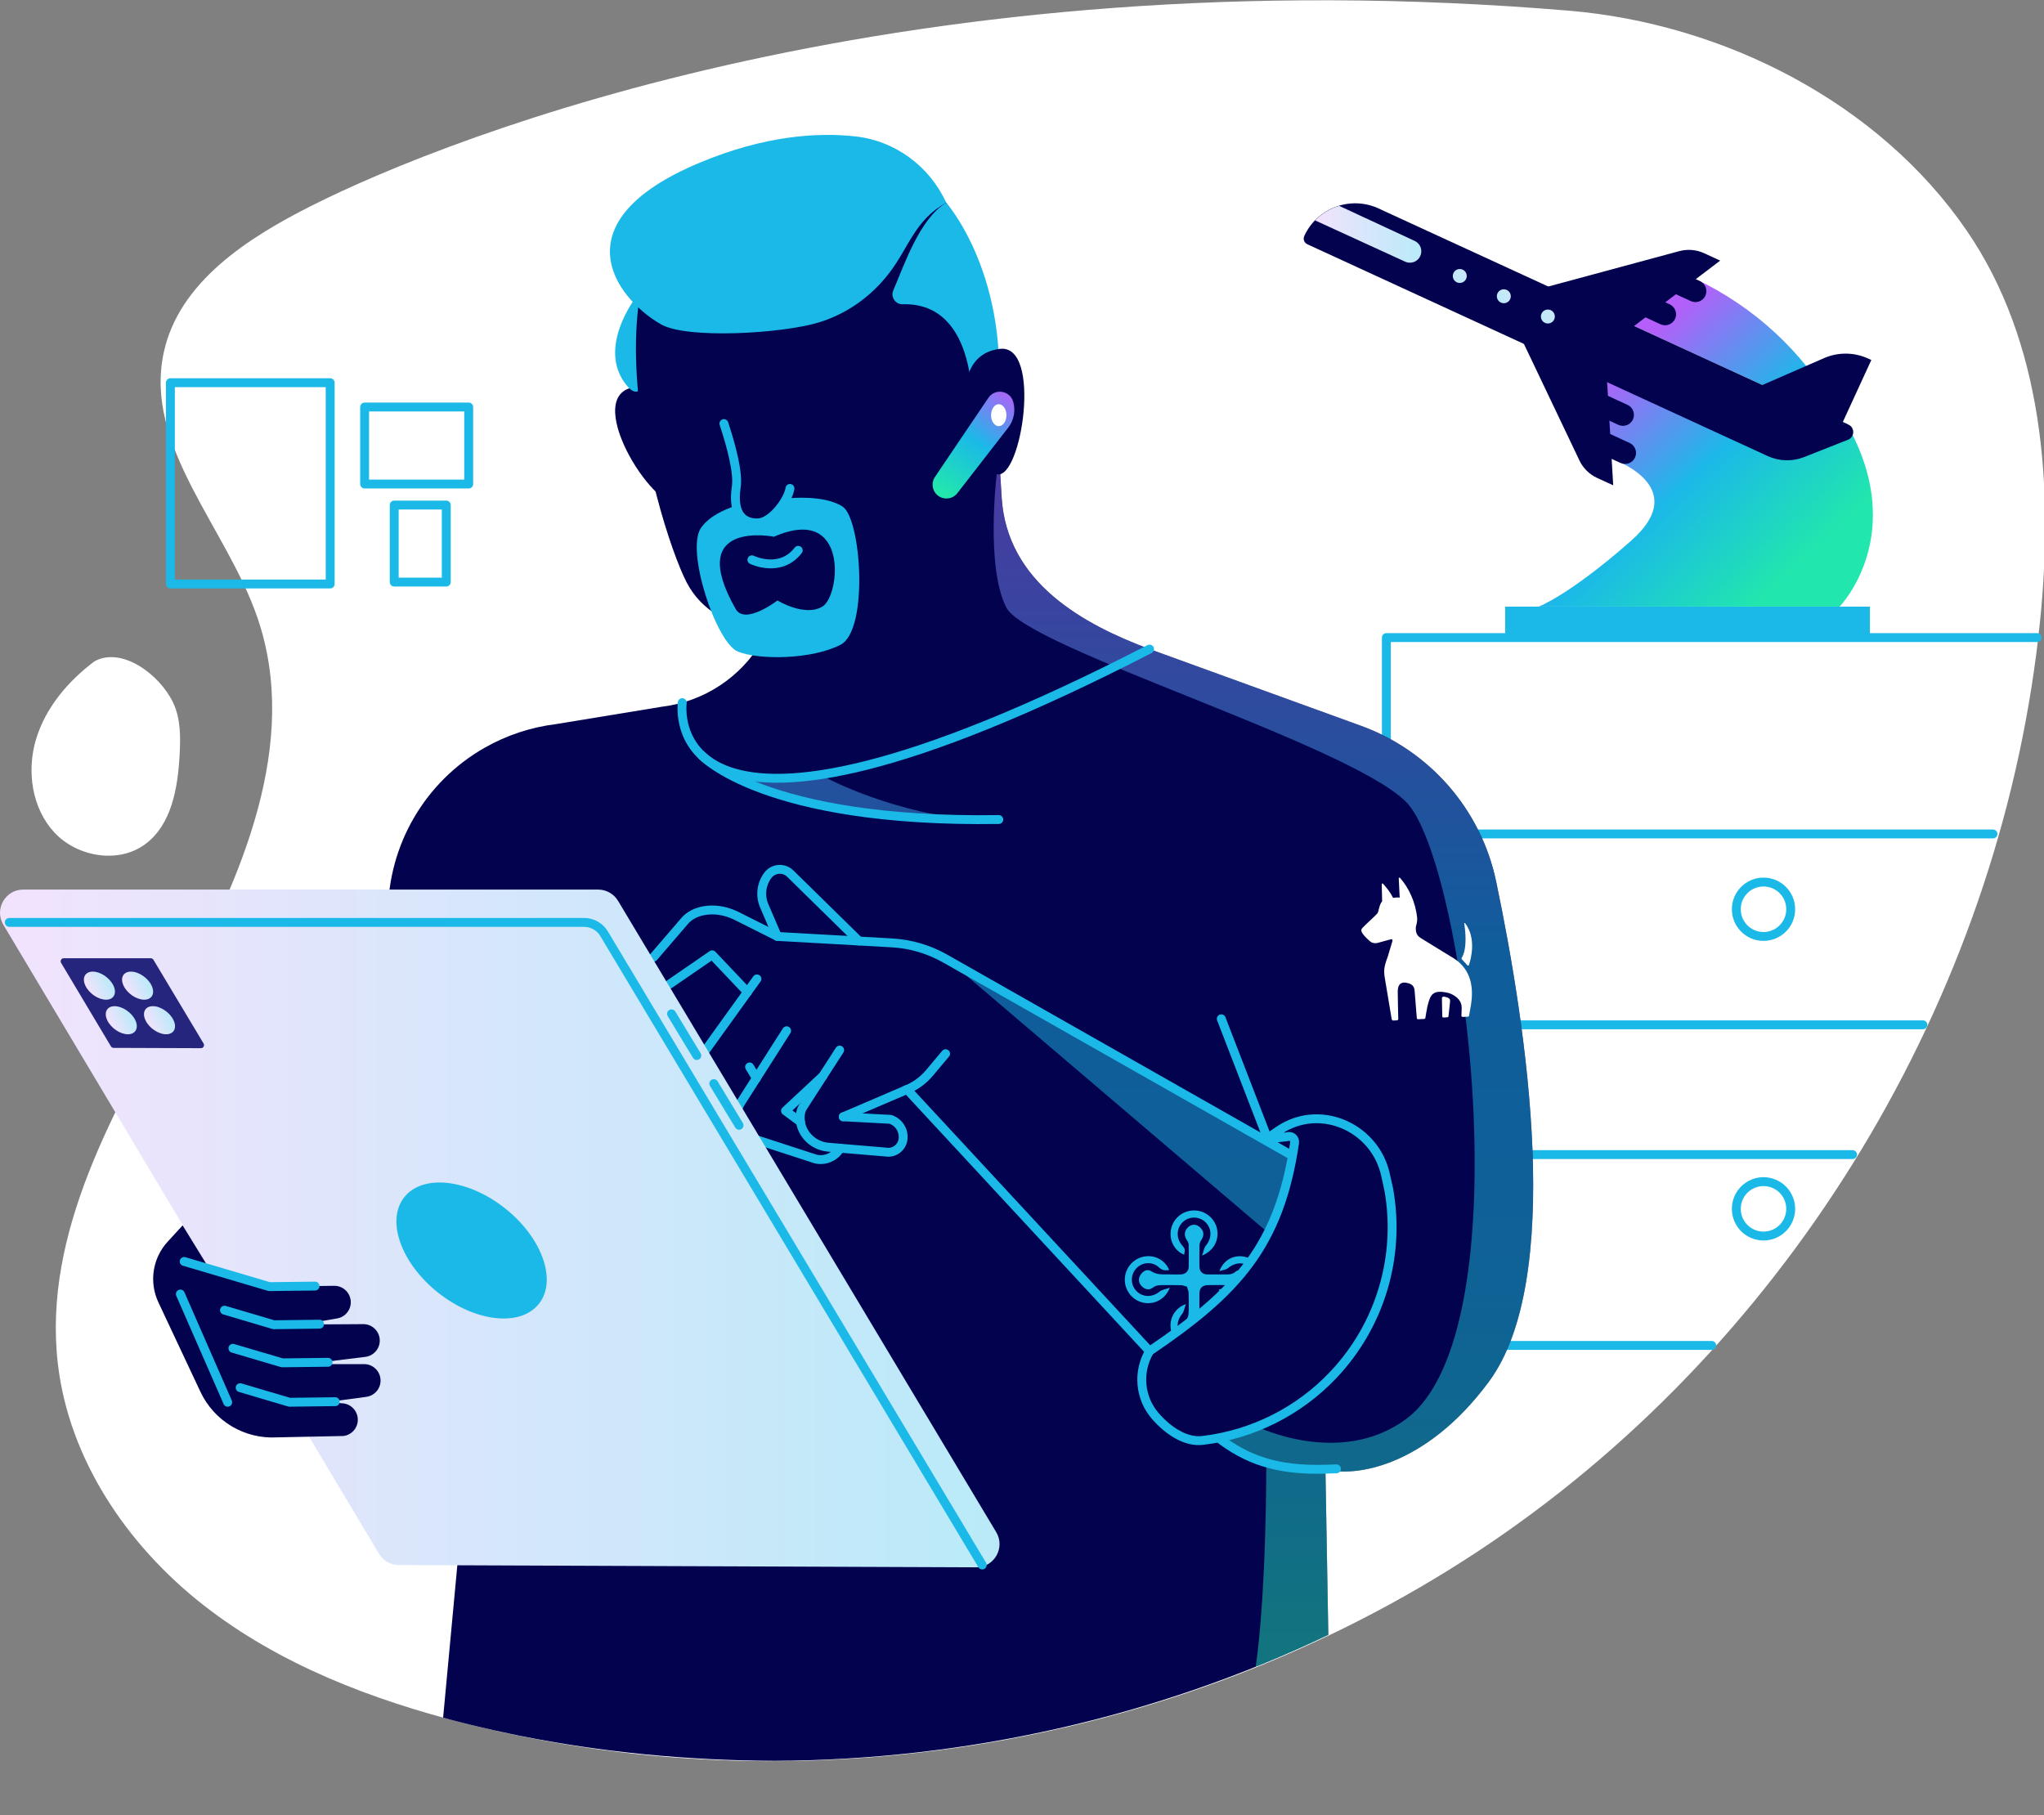 <?xml version="1.0" encoding="UTF-8"?> <svg xmlns="http://www.w3.org/2000/svg" xmlns:xlink="http://www.w3.org/1999/xlink" version="1.1" id="Layer_1" x="0px" y="0px" viewBox="0 0 459.9 408.47" style="enable-background:new 0 0 459.9 408.47;" xml:space="preserve"><rect x="0" y="0" width="459.9" height="408.47" fill="#808080" stroke="none"/> <style type="text/css"> .st0{fill:none;} .st1{fill:#FFFFFF;} .st2{fill:none;stroke:#1BB9E8;stroke-width:2;stroke-linecap:round;stroke-linejoin:round;stroke-miterlimit:10;} .st3{fill:#02024E;} .st4{fill:#1BB9E8;} .st5{fill:url(#SVGID_1_);} .st6{opacity:0.5;fill:url(#SVGID_00000130614440516472820260000005705962391416157357_);enable-background:new ;} .st7{fill:url(#SVGID_00000170960963674595043220000011739769072845345960_);} .st8{fill:#26257E;} .st9{opacity:0.5;fill:url(#SVGID_00000130641969648122692080000012659406390681529985_);enable-background:new ;} .st10{opacity:0.5;fill:url(#SVGID_00000039113287644560313690000018024723443055932828_);enable-background:new ;} .st11{fill:url(#SVGID_00000053532734635688282760000009280336379301227176_);} .st12{fill:url(#SVGID_00000061471078397651423700000010483047748476350364_);} .st13{fill:url(#SVGID_00000089551737223874763700000016093976760609605815_);} .st14{fill:url(#SVGID_00000104664316421378227270000017643893262461733002_);} .st15{fill:url(#SVGID_00000052808908551102375360000009094400032654071691_);} .st16{fill:url(#SVGID_00000160877530181244009880000006834863881304773035_);} .st17{fill:url(#SVGID_00000080164667206953944400000001440170090918172607_);} .st18{fill:url(#SVGID_00000134934225123576099570000002055692671546993558_);} .st19{fill:url(#SVGID_00000055675375297855390940000014338696121082044854_);} </style> <path class="st0" d="M177.51,407.33h10.56c-1.12,0.76-2.4,1.14-3.69,1.14h-10.56C175.11,408.47,176.4,408.09,177.51,407.33z"></path> <g> <path class="st1" d="M442.51,51.89c-19.79-28.85-54.7-46.57-89.56-49.49C204.67-10.01,102.02,30.26,70.26,46.21 C55.73,53.5,40.23,63.48,36.83,79.38c-4.49,21.03,14.11,39.28,21.1,59.62c9.65,28.08-3.51,58.52-17.79,84.55 c-14.28,26.04-30.52,53.74-27.13,83.24c2.48,21.57,15.64,40.97,32.74,54.35c17.1,13.39,37.87,21.32,58.92,26.65 c79.28,20.09,167,4.01,234-42.9s112.11-123.83,120.35-205.21C462.08,109.43,459.71,76.97,442.51,51.89z"></path> </g> <polyline class="st2" points="432.66,230.59 319.26,230.59 319.26,187.65 448.42,187.65 "></polyline> <polyline class="st2" points="385.14,302.73 316.32,302.73 316.32,259.8 416.83,259.8 "></polyline> <polyline class="st2" points="311.93,196.92 311.93,143.46 458.35,143.46 "></polyline> <g> <path class="st1" d="M38.94,158.08c-3.03-6.33-11.53-12.65-17.68-9.28c-5.96,4.47-11.04,10.46-13.17,17.6s-0.91,15.51,4.18,20.95 s14.25,7.05,20.29,2.68c6.04-4.37,7.44-12.68,7.85-20.12C40.63,165.9,40.68,161.71,38.94,158.08z"></path> </g> <path class="st3" d="M156.76,100.75c-0.23-1.97-0.69-3.9-1.43-5.74c-1.39-3.5-4.83-9.81-13.24-7.77 c-11.13,2.69,5.97,29.47,11.55,25.92C157.29,110.83,157.23,104.71,156.76,100.75z"></path> <path class="st4" d="M143.04,66.96c0,0-8.75,11.23-2.2,19.56C147.38,94.86,146,68.13,143.04,66.96z"></path> <circle class="st2" cx="396.79" cy="204.59" r="6.12"></circle> <circle class="st2" cx="396.79" cy="272" r="6.12"></circle> <path class="st3" d="M336.63,198.32c-3.4-16.21-15-29.48-30.6-35.08l-47.38-17.19c-14.72-5.52-32.15-14.87-33.28-34.23 c-3.73-63.93-8.71-81.64-51.54-76.37c-49.41,6.07-26.05,82.62-19.35,95.57s24.48,11.26,24.48,11.26c0.19,0.51,0.25,1.22,0.23,2.01 v0.03l-7.79,0.02c-4.77,8.09-13.02,13.51-22.34,14.66l-24.02,3.94c-5.62,0.7-11.06,2.5-15.98,5.3 c-13.46,7.65-21.77,21.94-21.77,37.42l20.49,94.21l-8.08,86.62l0,0c1.57,0.43,3.13,0.85,4.7,1.24c0,0,0,0,0.01,0 c2.15,0.55,4.31,1.05,6.47,1.54c1.29,0.29,2.59,0.57,3.89,0.84c0.67,0.14,1.34,0.28,2.01,0.42c18.48,3.73,37.84,5.59,57.39,5.67 c42.96-0.14,85.94-9.83,124.7-28.34l-0.65-37.29c6.35,1.87,22.48-0.35,36.75-19.64C351.96,288,343.65,231.8,336.63,198.32z"></path> <path class="st4" d="M212.9,45.61c-3.73-8.18-11.44-13.91-20.37-14.91c-8.6-0.96-20.5-0.19-35.08,5.9 c-31.75,13.27-19.15,30.36-8.75,36.37c5.83,3.37,27.31,2.1,35.57-0.43c6.34-1.94,11.84-5.91,15.86-11.18 C204.54,55.58,205.86,49.51,212.9,45.61L212.9,45.61z"></path> <path class="st4" d="M200.99,65.34c2.43-5.64,5.92-16.13,11.91-19.73c0,0,14.87,16.71,11.41,47.45h-5.59c0,0,1.68-25.09-15.61-24.6 C201.48,68.51,200.34,66.84,200.99,65.34z"></path> <path class="st3" d="M217.79,96.09c-0.45-1.93-0.72-3.89-0.74-5.87c-0.04-3.76,0.62-10.82,7.9-11.72c9.63-1.19,4.87,29.67-0.67,28.2 C220.65,105.74,218.71,99.97,217.79,96.09z"></path> <linearGradient id="SVGID_1_" gradientUnits="userSpaceOnUse" x1="783.626" y1="-202.973" x2="772.288" y2="-227.838" gradientTransform="matrix(0.984 0.18 0.18 -0.984 -506.48 -252.381)"> <stop offset="4.475343e-07" style="stop-color:#B45FF9"></stop> <stop offset="0.499" style="stop-color:#1BB9E8"></stop> <stop offset="1" style="stop-color:#21E6AE"></stop> </linearGradient> <path class="st5" d="M222.39,89.51l-12.02,17.8c-0.51,0.76-0.67,1.71-0.42,2.59l0,0c0.69,2.46,3.89,3.08,5.46,1.06l11.45-14.76 c1.28-1.66,1.69-3.83,1.1-5.84l0,0C227.21,87.85,223.86,87.33,222.39,89.51z"></path> <ellipse class="st1" cx="224.72" cy="93.42" rx="1.73" ry="2.47"></ellipse> <path class="st2" d="M166.44,254.74l-7.39-11.39c-1.6-1.98-1.76-4.75-0.39-6.9l11.65-16.19"></path> <line class="st2" x1="168.66" y1="240.07" x2="170.19" y2="242.63"></line> <polyline class="st2" points="168.18,223.22 160.24,214.84 150.68,221.42 "></polyline> <linearGradient id="SVGID_00000179631437455137484460000003989980543814446247_" gradientUnits="userSpaceOnUse" x1="253.798" y1="335.417" x2="253.798" y2="41.152" gradientTransform="matrix(1 0 0 -1 0 410)"> <stop offset="4.475343e-07" style="stop-color:#B45FF9"></stop> <stop offset="0.48" style="stop-color:#1BB9E8"></stop> <stop offset="0.628" style="stop-color:#1BBCE5"></stop> <stop offset="0.757" style="stop-color:#1CC4DA"></stop> <stop offset="0.879" style="stop-color:#1ED2C8"></stop> <stop offset="0.995" style="stop-color:#21E5AF"></stop> <stop offset="1" style="stop-color:#21E6AE"></stop> </linearGradient> <path style="opacity:0.5;fill:url(#SVGID_00000179631437455137484460000003989980543814446247_);enable-background:new ;" d=" M217.05,219.19l68.01,57.96c0,0,5.93-10.63,5.46-17.36C290.52,259.8,225.2,221.22,217.05,219.19z"></path> <path class="st2" d="M147.03,215.39l6.99-8.13c1.57-1.82,3.88-2.51,6.26-2.51c1.96,0,3.88,0.55,5.63,1.43l9.02,4.53l25.79,1.45 c4.18,0.24,8.26,1.44,11.9,3.5l77.32,43.91"></path> <path class="st2" d="M189.06,258.36c-0.93,1.63-3.03,2.94-5.44,2.46l-14.93-4.86c-2.49-1.54-3.6-4.74-2.29-7.36 c0.09-0.19,0.2-0.37,0.31-0.55l10.28-16.12"></path> <linearGradient id="SVGID_00000091734408892433600700000006358169755262741665_" gradientUnits="userSpaceOnUse" x1="3.002754e-03" y1="133.59" x2="224.898" y2="133.59" gradientTransform="matrix(1 0 0 -1 0 410)"> <stop offset="0" style="stop-color:#F2E3FD"></stop> <stop offset="1" style="stop-color:#B9EAF8"></stop> </linearGradient> <path style="fill:url(#SVGID_00000091734408892433600700000006358169755262741665_);" d="M139.07,202.71l85.08,142.04 c2.07,3.47-0.4,7.87-4.44,7.91L89.8,352.15c-1.86,0.02-3.59-0.95-4.54-2.55L0.75,208.07c-2.08-3.49,0.43-7.91,4.49-7.91h129.34 C136.42,200.16,138.12,201.13,139.07,202.71z"></path> <path class="st8" d="M34.52,215.95l11.29,18.85c0.27,0.46-0.05,1.04-0.59,1.05l-19.66-0.07c-0.25,0-0.48-0.13-0.6-0.34l-11.21-18.78 c-0.28-0.46,0.06-1.05,0.6-1.05h19.58C34.16,215.61,34.39,215.74,34.52,215.95z"></path> <path class="st2" d="M2.09,207.55h129.34c1.84,0,3.55,0.97,4.49,2.55L221,352.14"></path> <path class="st8" d="M209.57,205.75"></path> <path class="st8" d="M289.13,304.95"></path> <path class="st4" d="M170.94,112.56c0,0-9.69,1.16-13.21,6.21c-3.52,5.05,3.42,25.88,8.29,27.84s16.72,1.77,23.1-1.53 s4.67-28.32,0.48-31.08c-4.19-2.75-12.1-1.88-12.1-1.88S172.49,114.39,170.94,112.56z"></path> <path class="st3" d="M174.14,120.77c0,0-20.12-4.01-8.62,16.25c2.11,3.72,9.41-1.91,9.41-1.91s6.15,3.79,10.15,1.35 C189.08,134.01,191.08,113.34,174.14,120.77z"></path> <path class="st3" d="M162.88,95.31c1.74,5.28,3.25,11.11,2.78,14.26c-1.01,6.67,2.04,8.25,5.04,8.07c2.99-0.19,6.63-5.03,7.04-7.74"></path> <path class="st2" d="M162.88,95.31c1.74,5.28,3.25,11.11,2.78,14.26c-1.01,6.67,2.04,8.25,5.04,8.07c2.99-0.19,6.63-5.03,7.04-7.74"></path> <path class="st2" d="M169.18,125.96c0,0,6.36,3.13,10.42-2.13"></path> <line class="st2" x1="285.06" y1="255.82" x2="274.79" y2="229.24"></line> <linearGradient id="SVGID_00000021105268125699163730000005281783508051758222_" gradientUnits="userSpaceOnUse" x1="284.267" y1="335.417" x2="284.267" y2="41.152" gradientTransform="matrix(1 0 0 -1 0 410)"> <stop offset="4.475343e-07" style="stop-color:#B45FF9"></stop> <stop offset="0.48" style="stop-color:#1BB9E8"></stop> <stop offset="0.628" style="stop-color:#1BBCE5"></stop> <stop offset="0.757" style="stop-color:#1CC4DA"></stop> <stop offset="0.879" style="stop-color:#1ED2C8"></stop> <stop offset="0.995" style="stop-color:#21E5AF"></stop> <stop offset="1" style="stop-color:#21E6AE"></stop> </linearGradient> <path style="opacity:0.5;fill:url(#SVGID_00000021105268125699163730000005281783508051758222_);enable-background:new ;" d=" M298.88,367.86l-0.65-37.29c6.35,1.87,22.48-0.35,36.75-19.64c16.97-22.93,8.65-79.13,1.63-112.62c-3.4-16.21-15-29.48-30.6-35.08 l-47.38-17.19c-14.72-5.52-32.15-14.87-33.28-34.23c-0.1-1.71-0.2-3.38-0.3-5.03l-0.79-0.08c0,0-2.54,20.87,2.17,30.01 c4.71,9.13,76.59,30.58,89.87,43.65c13.28,13.07,26.95,119.21,0,138.99c-14.77,10.85-33.48,1.65-33.48,1.65l-8.04,2.55 c0,0,3.7,4.38,10.13,5.6c0,0,0.12,28.34-2.37,45.87C288.07,372.8,293.52,370.43,298.88,367.86z"></path> <path class="st2" d="M274.17,323.55c6.15,4.7,12.8,7.38,24.06,7.03c5.6-0.17,0,0,0,0"></path> <line class="st2" x1="204.1" y1="245.14" x2="258.65" y2="304.02"></line> <linearGradient id="SVGID_00000024000717630661407000000003556305208015777419_" gradientUnits="userSpaceOnUse" x1="192.815" y1="335.417" x2="192.815" y2="41.152" gradientTransform="matrix(1 0 0 -1 0 410)"> <stop offset="4.475343e-07" style="stop-color:#B45FF9"></stop> <stop offset="0.48" style="stop-color:#1BB9E8"></stop> <stop offset="0.628" style="stop-color:#1BBCE5"></stop> <stop offset="0.757" style="stop-color:#1CC4DA"></stop> <stop offset="0.879" style="stop-color:#1ED2C8"></stop> <stop offset="0.995" style="stop-color:#21E5AF"></stop> <stop offset="1" style="stop-color:#21E6AE"></stop> </linearGradient> <path style="opacity:0.5;fill:url(#SVGID_00000024000717630661407000000003556305208015777419_);enable-background:new ;" d=" M184.6,174.32c0,0,13.21,7.63,32.75,10.09c0,0-42.93-1.39-49.07-9.29C168.28,175.12,182.7,174.63,184.6,174.32z"></path> <path class="st2" d="M153.51,158.1c0,0-6.49,45.38,105.14-12.05"></path> <path class="st3" d="M46.61,292.41l16.26,5.65l18.88-0.12c1.84,0,3.4,1.36,3.66,3.18l0,0c0.29,2.03-1.13,3.9-3.16,4.18l-16.04,1.97 c-0.66,0.09-1.33,0.11-1.99,0.06l-9.4-0.69"></path> <path class="st3" d="M49.44,302.22l15.99,4.72h16.5c1.84,0,3.4,1.36,3.66,3.18l0,0c0.29,2.03-1.13,3.9-3.16,4.18l-13.66,1.85 c-0.66,0.09-1.33,0.11-1.99,0.06l-13.9-1.26"></path> <path class="st3" d="M54.42,310.12l15.99,4.72l6.4,0.91c1.84,0,3.4,1.36,3.66,3.18l0,0c0.29,2.03-1.13,3.9-3.16,4.18l-14.95,0.31 l0,0c-7.32,0.43-14.16-3.63-17.27-10.27l-9.45-20.11c-2.14-4.55-1.32-9.94,2.08-13.64l3.37-3.68l6.3,10.24l13.21,3.54l14.63-0.18 c1.84,0,3.4,1.36,3.66,3.18l0,0c0.29,2.03-1.13,3.9-3.16,4.18l-11.79,2.02c-0.66,0.09-1.33,0.11-1.99,0.06l-9.4-3.86"></path> <polyline class="st4" points="420.73,143.46 420.73,136.5 338.66,136.5 338.66,143.46 "></polyline> <linearGradient id="SVGID_00000148655941338390131420000018125741208392627875_" gradientUnits="userSpaceOnUse" x1="356.868" y1="88.222" x2="397.96" y2="132.845"> <stop offset="4.475343e-07" style="stop-color:#B45FF9"></stop> <stop offset="0.499" style="stop-color:#1BB9E8"></stop> <stop offset="1" style="stop-color:#21E6AE"></stop> </linearGradient> <path style="fill:url(#SVGID_00000148655941338390131420000018125741208392627875_);" d="M415.48,95.34l-0.84-0.39 c-0.45-0.84-1.05-1.92-1.76-3.15c-7.24-12.64-18.17-22.76-31.34-28.99v0l-15.1,9.97l30.09,13.84L395,96.26 c-8.27-3.99-19.17-7.89-33.47-11.46l0.67,18.25c0,0,18.93,6.14,4.81,18.61c-13.91,12.28-20.81,14.83-20.81,14.83h66.82h0.89 C413.91,136.5,429.67,120.28,415.48,95.34z"></path> <polyline class="st2" points="41.44,283.84 60.59,289.5 70.89,289.38 "></polyline> <polyline class="st2" points="50.51,294.8 61.6,298.08 71.9,297.95 "></polyline> <polyline class="st2" points="52.41,303.38 63.5,306.65 73.8,306.53 "></polyline> <polyline class="st2" points="54.04,312.24 65.13,315.52 75.43,315.39 "></polyline> <line class="st2" x1="40.58" y1="291.17" x2="51.23" y2="315.52"></line> <path class="st2" d="M157.88,169.95c0,0,13.77,15.26,66.85,14.45"></path> <path class="st2" d="M189.73,251.29l10.61,0.57c1.93,0.63,3.13,2.56,2.83,4.57l0,0c-0.28,1.85-2.03,3.12-3.88,2.79l-12.94-1.09 c-3.63-0.31-6.54-3.4-6.29-7.04c0.05-0.76,0.23-1.44,0.58-1.97l8.28-12.84"></path> <line class="st2" x1="204.1" y1="245.14" x2="189.73" y2="251.29"></line> <path class="st2" d="M193.27,211.74l-15.46-15.17c-1.45-1.43-3.83-1.24-5.05,0.39l0,0c-1.47,1.98-1.78,4.59-0.81,6.85l2.96,6.89"></path> <path class="st2" d="M203.66,245.31c2.12-0.81,4.03-2.16,5.52-3.95l3.58-4.27"></path> <polyline class="st2" points="185.15,242.12 176.74,249.95 180.11,252.44 "></polyline> <linearGradient id="SVGID_00000125584402780664428110000012924316349380509606_" gradientUnits="userSpaceOnUse" x1="-1307.159" y1="188.22" x2="-1300.839" y2="188.22" gradientTransform="matrix(1 0 -0.472 -1 1415.199 410)"> <stop offset="0" style="stop-color:#F2E3FD"></stop> <stop offset="1" style="stop-color:#B9EAF8"></stop> </linearGradient> <path style="fill:url(#SVGID_00000125584402780664428110000012924316349380509606_);" d="M25.53,221.78 c0.82,1.74,0.08,3.16-1.67,3.16c-1.74,0-3.83-1.41-4.65-3.16c-0.82-1.74-0.08-3.16,1.67-3.16 C22.62,218.62,24.71,220.04,25.53,221.78z"></path> <linearGradient id="SVGID_00000160156414961252699440000003432599944485475747_" gradientUnits="userSpaceOnUse" x1="-1298.565" y1="188.22" x2="-1292.245" y2="188.22" gradientTransform="matrix(1 0 -0.472 -1 1415.199 410)"> <stop offset="0" style="stop-color:#F2E3FD"></stop> <stop offset="1" style="stop-color:#B9EAF8"></stop> </linearGradient> <path style="fill:url(#SVGID_00000160156414961252699440000003432599944485475747_);" d="M34.12,221.78 c0.82,1.74,0.08,3.16-1.67,3.16c-1.74,0-3.83-1.41-4.65-3.16c-0.82-1.74-0.08-3.16,1.67-3.16C31.22,218.62,33.3,220.04,34.12,221.78 z"></path> <linearGradient id="SVGID_00000166642555321979351210000003936244945709167027_" gradientUnits="userSpaceOnUse" x1="-1305.906" y1="180.44" x2="-1299.586" y2="180.44" gradientTransform="matrix(1 0 -0.472 -1 1415.199 410)"> <stop offset="0" style="stop-color:#F2E3FD"></stop> <stop offset="1" style="stop-color:#B9EAF8"></stop> </linearGradient> <path style="fill:url(#SVGID_00000166642555321979351210000003936244945709167027_);" d="M30.45,229.56 c0.82,1.74,0.08,3.16-1.67,3.16s-3.83-1.41-4.65-3.16c-0.82-1.74-0.08-3.16,1.67-3.16C27.55,226.41,29.63,227.82,30.45,229.56z"></path> <linearGradient id="SVGID_00000039826450804981724160000004927982544065992611_" gradientUnits="userSpaceOnUse" x1="-1297.312" y1="180.44" x2="-1290.992" y2="180.44" gradientTransform="matrix(1 0 -0.472 -1 1415.199 410)"> <stop offset="0" style="stop-color:#F2E3FD"></stop> <stop offset="1" style="stop-color:#B9EAF8"></stop> </linearGradient> <path style="fill:url(#SVGID_00000039826450804981724160000004927982544065992611_);" d="M39.05,229.56 c0.82,1.74,0.08,3.16-1.67,3.16s-3.83-1.41-4.65-3.16c-0.82-1.74-0.08-3.16,1.67-3.16S38.23,227.82,39.05,229.56z"></path> <ellipse transform="matrix(0.621 -0.784 0.784 0.621 -180.28 189.902)" class="st4" cx="106.1" cy="281.25" rx="12.11" ry="19.32"></ellipse> <g> <rect x="38.34" y="86.11" class="st2" width="35.95" height="45.29"></rect> <rect x="82.04" y="91.58" class="st2" width="23.42" height="17.33"></rect> <rect x="88.7" y="113.64" class="st2" width="11.71" height="17.33"></rect> </g> <g> <path class="st1" d="M324.94,224.25c-0.26-0.06-0.51,0.09-0.51,0.36l0.08,4.07c0,0.16,0.13,0.28,0.28,0.27l0.87-0.05 c0.13-0.01,0.24-0.11,0.25-0.24c0.14-1.41,0.37-3.22,0.37-3.47c0-0.18-0.06-0.35-0.17-0.47 C325.94,224.52,325.42,224.35,324.94,224.25"></path> <path class="st1" d="M330.16,217.2c0.11,0.12,0.3,0.08,0.36-0.08c0.43-1.29,1.74-6.01-0.89-9.41c-0.06-0.08-0.19-0.02-0.18,0.08 c0.21,1.29,0.77,5.57-0.56,7.72c-0.07,0.11-0.05,0.25,0.03,0.34L330.16,217.2z"></path> <path class="st1" d="M327.19,215.69c0,0-2.78-1.71-4.91-3.01c-1.31-0.8-2.41-1.5-2.54-1.57c-0.65-0.36-1-0.84-1.11-1.43l0,0 c-0.04-0.2-0.08-0.6-0.08-0.6c-0.02-0.32,0.02-0.66,0.14-1.02c0-0.01,0-0.02,0.01-0.03c0.13-0.48,0.19-0.98,0.16-1.5 c0-0.01,0-0.03,0-0.04v-0.01c0-0.02-0.01-0.04-0.01-0.07l0,0c-0.37-3.33-1.78-6.55-3.84-8.88c-0.11-0.12-0.3-0.03-0.29,0.13 l0.21,4.32c-0.26-0.09-1.19-0.02-1.49,0.04c-0.62-1.24-1.36-2.17-2.26-3.18c-0.11-0.12-0.3-0.03-0.29,0.13l0.09,3.78 c0,0,0,0.08-0.02,0.1c-0.61,0.59-0.76,2.32-1.03,2.65c-0.51,0.62-2.85,2.67-3.4,3.31c-0.42,0.49-0.49,1.02,1.71,2.99 c0.73,0.64,1.7,0.37,1.7,0.37l3.03-0.83c0.21-0.06,0.38,0.08,0.33,0.3c-0.01,0.08-0.04,0.18-0.06,0.29 c-0.07,0.27-0.57,1.92-0.95,3.18l0,0c-0.57,1.67-1.05,2.67-0.76,4.63l1.61,9.64c0,0,0.14,0.25,0.28,0.25l0.94-0.05 c0.14-0.01,0.25-0.15,0.25-0.29c-0.03-1.43-0.11-4.53-0.12-6.13c0-1.33,0.43-2.22,1.8-2.06c0.92,0.19,1.93,0.44,2,1.85l0.49,6.12 c0.01,0.15,0.14,0.28,0.28,0.27l1.4-0.07c0.13-0.01,0.23-0.12,0.25-0.25c0.12-0.79,0.28-1.65,0.45-2.52c0.63-2.59,1.07-4,4.87-3.04 c0,0,2.94,0.89,2.85,3.39c-0.01,0.35-0.04,0.83-0.06,1.67c0,0.16,0.12,0.3,0.28,0.3l1.2-0.06c0.12-0.01,0.22-0.11,0.24-0.23 c0.17-0.89,0.36-1.95,0.44-2.48C331.52,222.55,331.23,218.35,327.19,215.69"></path> </g> <line class="st2" x1="151.09" y1="228.12" x2="156.78" y2="237.5"></line> <line class="st2" x1="160.6" y1="243.82" x2="166.29" y2="253.2"></line> <path class="st4" d="M267.07,289.51c0.15,0.56,0.36,0.99,0.37,1.44c0.04,1.52,0.06,3.05-0.01,4.57c-0.02,0.52-0.23,1.08-0.5,1.54 c-0.53,0.9-0.46,2.03,0.28,2.72c0.7,0.66,1.85,0.74,2.64,0.18c0.86-0.61,1.25-1.77,0.63-2.61c-0.69-0.93-0.62-1.9-0.62-2.9 c-0.01-1.1,0-2.21,0.01-3.31c0.01-1.36,0.65-1.97,2.02-1.98c1.41,0,2.82-0.05,4.22,0.03c0.55,0.03,1.14,0.26,1.63,0.54 c0.88,0.51,1.96,0.41,2.71-0.36c0.74-0.76,0.81-1.76,0.16-2.58c-0.69-0.88-1.9-1.29-2.6-0.66c-0.8,0.72-1.65,0.62-2.55,0.63 c-1.26,0.01-2.51,0.01-3.77,0c-1.14-0.01-1.81-0.68-1.82-1.8c-0.01-1.6-0.02-3.2,0.02-4.79c0.01-0.38,0.16-0.8,0.38-1.12 c0.73-1.04,0.64-2.09-0.31-2.94c-0.82-0.73-1.87-0.71-2.67,0.05c-0.85,0.8-0.92,1.91-0.24,2.88c0.2,0.29,0.39,0.66,0.4,1 c0.04,1.67,0.03,3.35,0.01,5.02c-0.01,0.96-0.75,1.66-1.73,1.69c-0.68,0.02-1.37,0.03-2.05,0c-1.59-0.08-3.19,0.28-4.71-0.74 c-0.81-0.55-1.8-0.03-2.35,0.83c-0.56,0.87-0.47,1.78,0.22,2.53c0.69,0.74,1.68,1.02,2.48,0.4c0.79-0.62,1.58-0.61,2.45-0.61 c1.29,0,2.59-0.02,3.88,0.02C266.07,289.17,266.51,289.36,267.07,289.51z M263.21,289.75c-0.94,0.34-1.76,0.43-2.29,0.86 c-1.59,1.31-3.73,1.35-5.16-0.06c-1.42-1.4-1.46-3.7-0.09-5.15c1.36-1.45,3.64-1.61,5.13-0.2c0.72,0.68,1.41,0.7,2.26,0.57 c-0.88-2.23-3.24-3.48-5.64-3.03c-2.54,0.47-4.36,2.68-4.34,5.26c0.02,2.53,1.85,4.7,4.33,5.15 C259.81,293.57,262.22,292.3,263.21,289.75z M266.84,293.42c-2.56,0.9-3.87,3.4-3.38,5.86c0.51,2.61,2.88,4.42,5.55,4.24 c2.59-0.18,4.69-2.26,4.9-4.86c0.19-2.33-1.23-4.62-3.1-5.03c-0.1,1.26-0.1,1.26,0.66,2.22c1.27,1.6,1.11,3.81-0.37,5.15 c-1.44,1.29-3.69,1.22-5.06-0.16c-1.43-1.44-1.4-3.57-0.08-5.16C266.39,295.15,266.49,294.34,266.84,293.42z M270.47,282.51 c2.61-1.05,3.86-3.5,3.37-5.94c-0.49-2.47-2.7-4.24-5.24-4.21c-2.54,0.03-4.69,1.84-5.14,4.34c-0.44,2.4,0.82,4.78,2.98,5.62 c0.22-1.3,0.22-1.3-0.54-2.21c-1.31-1.57-1.21-3.79,0.25-5.15c1.45-1.36,3.75-1.31,5.15,0.11c1.41,1.45,1.37,3.56,0.05,5.16 C270.9,280.74,270.81,281.56,270.47,282.51z M274.37,286.01c0.66-0.22,1.46-0.27,1.96-0.69c1.65-1.38,3.79-1.43,5.24,0.03 c1.37,1.38,1.43,3.64,0.13,5.07c-1.38,1.51-3.68,1.69-5.21,0.25c-0.73-0.68-1.41-0.66-2.26-0.55c1.02,2.32,3.39,3.52,5.82,3.01 c2.39-0.51,4.14-2.59,4.2-5.03c0.06-2.5-1.6-4.68-4.03-5.28C277.77,282.22,275.35,283.37,274.37,286.01z"></path> <path class="st3" d="M311.73,264.31c-2.28-10.35-14.03-15.87-23.15-10.48c-0.35,0.21-0.7,0.43-1.05,0.67l-2.63,1.82l4.72-0.55 c0.89-0.32,1.8,0.42,1.66,1.36c-3.42,23.34-13.1,33.66-32.63,46.89c-2.74,4.64-2.24,10.53,1.3,14.6c2.98,3.43,6.92,5.93,10.62,5.49 l0,0c11.25-1.32,21.68-6.55,29.46-14.79l0,0c10.53-11.15,15.15-26.63,12.43-41.73L311.73,264.31z"></path> <path class="st2" d="M311.73,264.31c-2.28-10.35-14.03-15.87-23.15-10.48c-0.35,0.21-0.7,0.43-1.05,0.67l-2.63,1.82l4.72-0.55 c0.89-0.32,1.8,0.42,1.66,1.36c-3.42,23.34-13.1,33.66-32.63,46.89c-2.74,4.64-2.24,10.53,1.3,14.6c2.98,3.43,6.92,5.93,10.62,5.49 l0,0c11.25-1.32,21.68-6.55,29.46-14.79l0,0c10.53-11.15,15.15-26.63,12.43-41.73L311.73,264.31z"></path> <g> <g> <path class="st3" d="M312.03,47.76L415.9,95.54c1.48,0.68,1.42,2.8-0.09,3.4l-9.87,3.9c-2.65,1.05-5.62,0.97-8.21-0.22 L294.15,54.96c-0.7-0.32-1.01-1.15-0.69-1.86l0,0c2.91-6.34,10.41-9.11,16.75-6.19L312.03,47.76z"></path> <path class="st3" d="M365.58,74.94l21.46-16.3l-3.63-1.67c-1.74-0.8-3.7-0.96-5.55-0.47l-34.39,9.29L365.58,74.94z"></path> <path class="st3" d="M361.39,82.29l1.58,26.91l-3.63-1.67c-1.74-0.8-3.14-2.18-3.96-3.91l-15.32-32.16L361.39,82.29z"></path> <path class="st3" d="M414.63,94.96l6.42-13.96l-0.71-0.32c-3.15-1.45-6.76-1.48-9.93-0.1l-15.83,6.9L414.63,94.96z"></path> <linearGradient id="SVGID_00000179644244274684157490000017769011307028327051_" gradientUnits="userSpaceOnUse" x1="741.912" y1="348.307" x2="752.899" y2="334.829" gradientTransform="matrix(-0.908 -0.418 0.418 -0.908 869.188 682.577)"> <stop offset="0" style="stop-color:#F2E3FD"></stop> <stop offset="1" style="stop-color:#B9EAF8"></stop> </linearGradient> <circle style="fill:url(#SVGID_00000179644244274684157490000017769011307028327051_);" cx="328.45" cy="62.1" r="1.57"></circle> <linearGradient id="SVGID_00000035513636791831381710000006713860532602009735_" gradientUnits="userSpaceOnUse" x1="731.006" y1="348.307" x2="741.993" y2="334.829" gradientTransform="matrix(-0.908 -0.418 0.418 -0.908 869.188 682.577)"> <stop offset="0" style="stop-color:#F2E3FD"></stop> <stop offset="1" style="stop-color:#B9EAF8"></stop> </linearGradient> <circle style="fill:url(#SVGID_00000035513636791831381710000006713860532602009735_);" cx="338.36" cy="66.66" r="1.57"></circle> <linearGradient id="SVGID_00000015347879094846298850000010665560091353619887_" gradientUnits="userSpaceOnUse" x1="720.101" y1="348.307" x2="731.087" y2="334.829" gradientTransform="matrix(-0.908 -0.418 0.418 -0.908 869.188 682.577)"> <stop offset="0" style="stop-color:#F2E3FD"></stop> <stop offset="1" style="stop-color:#B9EAF8"></stop> </linearGradient> <circle style="fill:url(#SVGID_00000015347879094846298850000010665560091353619887_);" cx="348.27" cy="71.22" r="1.57"></circle> </g> <path class="st3" d="M374.52,65.03l5.91,2.72c1.24,0.57,2.71,0.03,3.28-1.21v0c0.57-1.24,0.03-2.71-1.21-3.28l-5.91-2.72 c-1.24-0.57-2.71-0.03-3.28,1.21v0C372.73,62.99,373.28,64.46,374.52,65.03z"></path> <path class="st3" d="M367.7,70.24l5.91,2.72c1.24,0.57,2.71,0.03,3.28-1.21h0c0.57-1.24,0.03-2.71-1.21-3.28l-5.91-2.72 c-1.24-0.57-2.71-0.03-3.28,1.21v0C365.92,68.21,366.46,69.67,367.7,70.24z"></path> <path class="st3" d="M360.76,96.95l5.91,2.72c1.24,0.57,1.78,2.04,1.21,3.28l0,0c-0.57,1.24-2.04,1.78-3.28,1.21l-5.91-2.72 c-1.24-0.57-1.78-2.04-1.21-3.28v0C358.05,96.92,359.52,96.38,360.76,96.95z"></path> <path class="st3" d="M360.29,88.38l5.91,2.72c1.24,0.57,1.78,2.04,1.21,3.28v0c-0.57,1.24-2.04,1.78-3.28,1.21l-5.91-2.72 c-1.24-0.57-1.78-2.04-1.21-3.28l0,0C357.58,88.36,359.04,87.81,360.29,88.38z"></path> </g> <linearGradient id="SVGID_00000070097728605576546050000015729391852267788966_" gradientUnits="userSpaceOnUse" x1="295.894" y1="52.706" x2="319.801" y2="52.706"> <stop offset="0" style="stop-color:#F2E3FD"></stop> <stop offset="1" style="stop-color:#B9EAF8"></stop> </linearGradient> <path style="fill:url(#SVGID_00000070097728605576546050000015729391852267788966_);" d="M318.31,54.21l-17.01-7.9 c-2.03,0.61-3.9,1.73-5.41,3.28l20.27,9.29c1.29,0.59,2.81,0.03,3.4-1.26C320.16,56.32,319.59,54.8,318.31,54.21z"></path> </svg> 